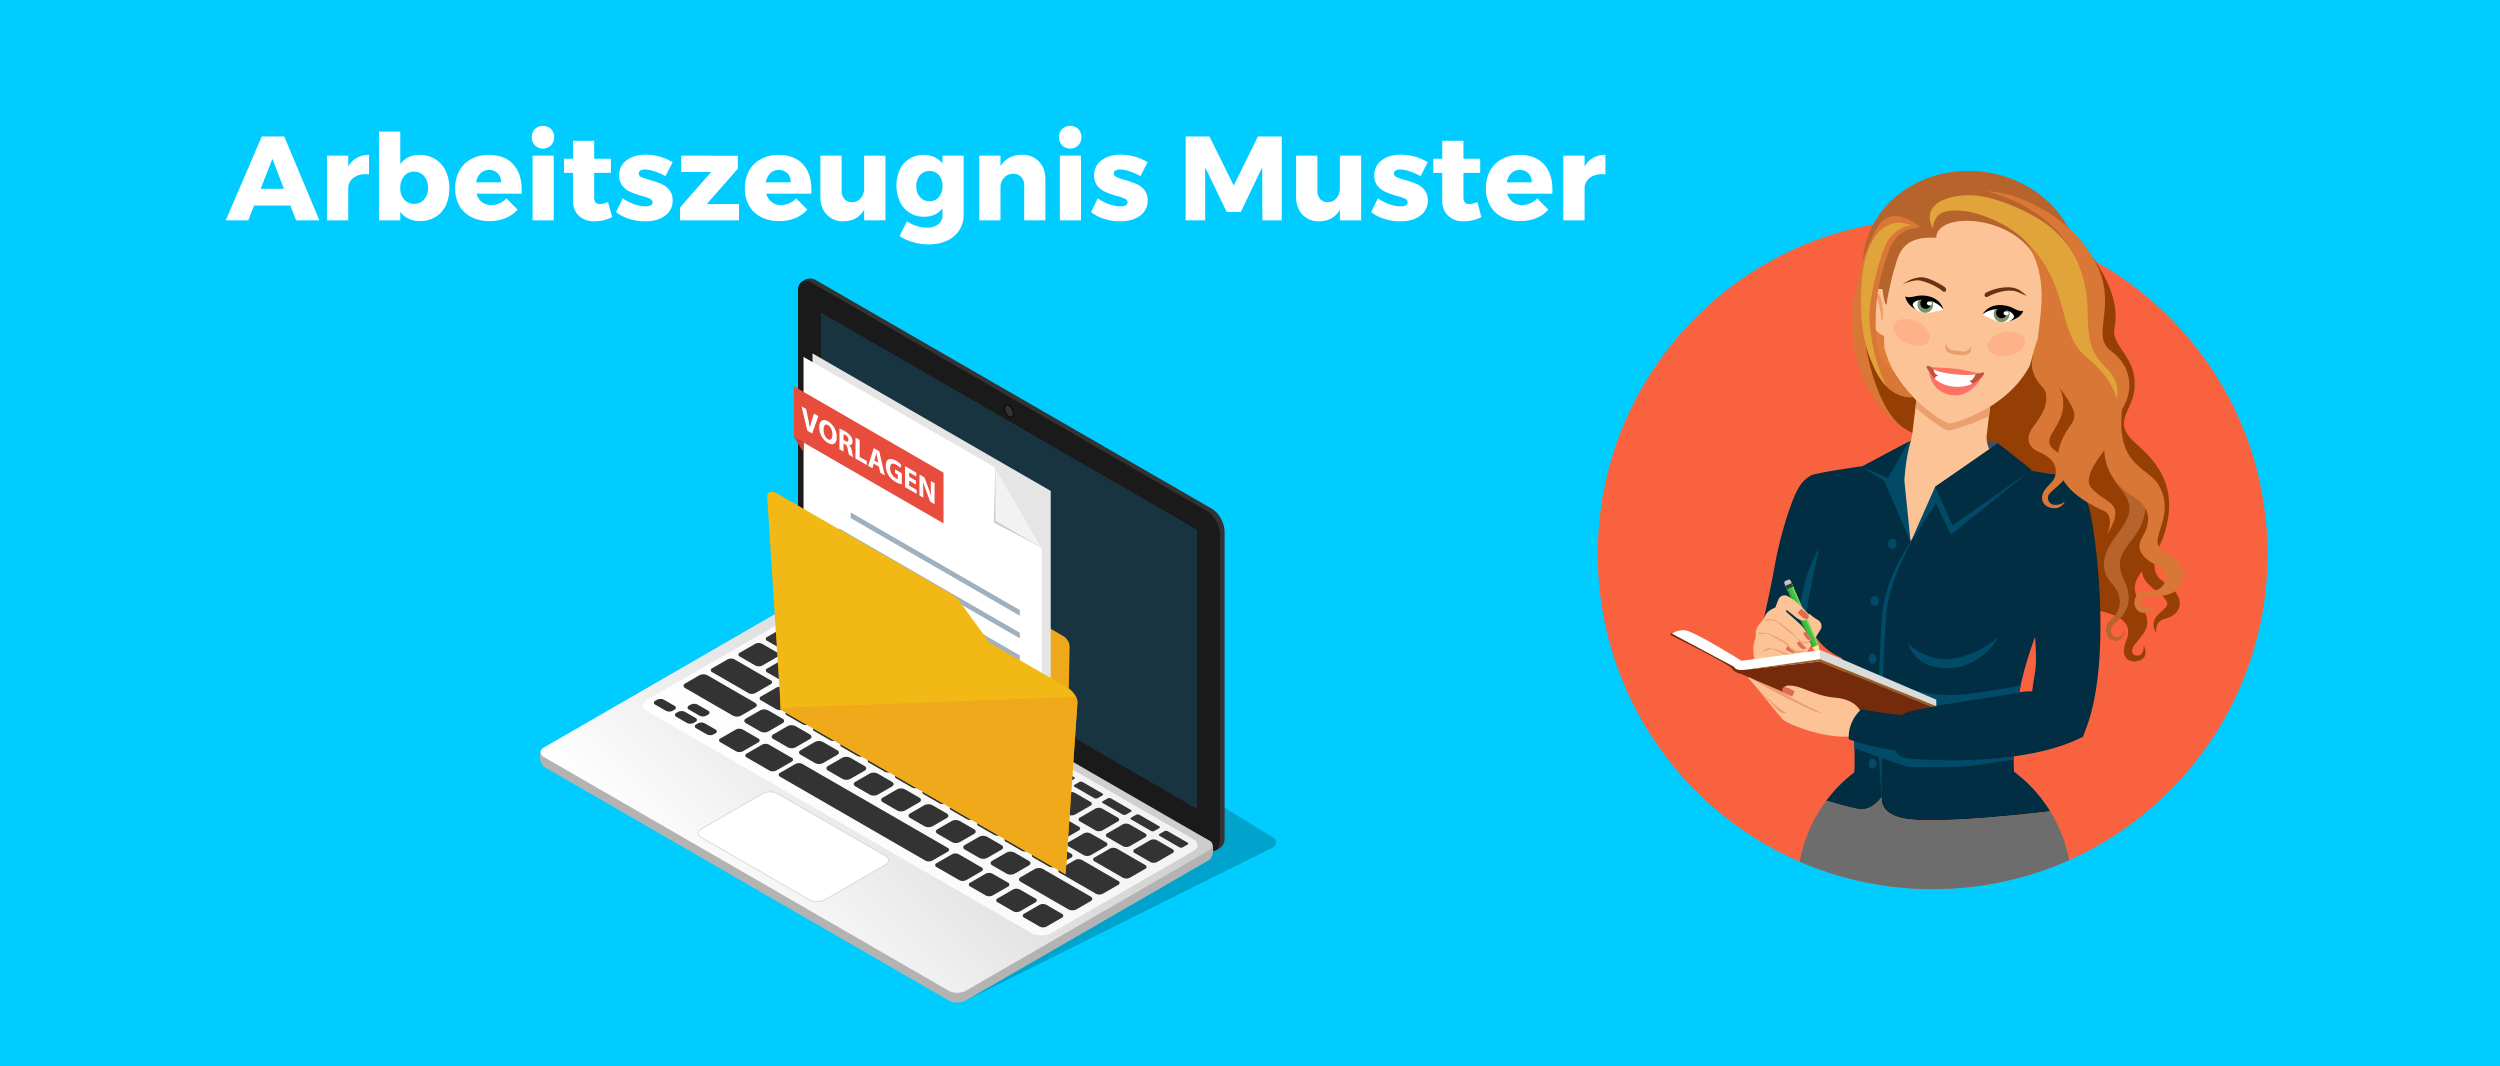 <svg xmlns="http://www.w3.org/2000/svg" xmlns:xlink="http://www.w3.org/1999/xlink" viewBox="0 0 1463 624"><defs><linearGradient id="a" x1="2080.722" y1="552.696" x2="1910.292" y2="382.266" gradientTransform="matrix(-1, 0, 0, 1, 2508.488, 0)" gradientUnits="userSpaceOnUse"><stop offset="0" stop-color="#fff"/><stop offset="1" stop-color="#ccc"/></linearGradient><linearGradient id="b" x1="2031.21" y1="515.062" x2="1908.55" y2="392.402" gradientTransform="matrix(-1, 0, 0, 1, 2508.488, 0)" gradientUnits="userSpaceOnUse"><stop offset="0" stop-color="#fff"/><stop offset="1" stop-color="#f2f2f2"/></linearGradient><clipPath id="c"><polygon points="469.038 250.287 469.074 237.617 546.935 282.57 546.899 295.24 469.038 250.287" style="fill:none"/></clipPath></defs><title>Arbeitszeugnis-Muster</title><rect x="-1" y="-3.66" width="1469" height="635.66" style="fill:#0cf"/><path d="M173.271,128.948l-3.36-8.68h-21.21l-3.43,8.68H132.11l21.07-49.07h13.159l20.58,49.07Zm-20.721-18.48h13.58l-6.72-17.5Z" style="fill:#fff"/><path d="M208.865,92.338a14.26,14.26,0,0,1,7.104-1.75v11.41a18.899,18.899,0,0,0-1.89-.07,11.527,11.527,0,0,0-7.14,2.065,7.919,7.919,0,0,0-3.15,5.635v19.32h-12.46V91.078h12.46v6.3A13.642,13.642,0,0,1,208.865,92.338Z" style="fill:#fff"/><path d="M254.609,93.073a16.237,16.237,0,0,1,6.194,6.86,24.907,24.907,0,0,1,.07,20.335,15.764,15.764,0,0,1-6.09,6.72,17.367,17.367,0,0,1-9.135,2.38,15.046,15.046,0,0,1-6.476-1.365,13.483,13.483,0,0,1-4.935-3.955v4.9h-12.46V77.008h12.46V95.978a13.357,13.357,0,0,1,11.13-5.32A17.494,17.494,0,0,1,254.609,93.073Zm-6.405,23.625a9.918,9.918,0,0,0,2.275-6.79,10.054,10.054,0,0,0-2.275-6.825,7.46,7.46,0,0,0-5.915-2.625,7.278,7.278,0,0,0-5.81,2.625,10.145,10.145,0,0,0-2.24,6.825,10.007,10.007,0,0,0,2.24,6.79,7.318,7.318,0,0,0,5.81,2.59A7.503,7.503,0,0,0,248.204,116.698Z" style="fill:#fff"/><path d="M300.318,96.118q4.97,5.46,4.971,14.98,0,1.47-.07,2.24H278.898a9.092,9.092,0,0,0,3.15,4.935,8.71,8.71,0,0,0,5.46,1.715,11.816,11.816,0,0,0,4.725-.98,13.32,13.32,0,0,0,4.165-2.87l6.511,6.51a19.199,19.199,0,0,1-7.105,5.005,24.522,24.522,0,0,1-9.415,1.715,22.637,22.637,0,0,1-10.64-2.38,16.533,16.533,0,0,1-6.965-6.72,20.382,20.382,0,0,1-2.415-10.08,20.897,20.897,0,0,1,2.449-10.255,16.921,16.921,0,0,1,6.931-6.86,21.492,21.492,0,0,1,10.359-2.415Q295.349,90.658,300.318,96.118ZM293.179,106.688a7.291,7.291,0,0,0-1.925-5.285,7.322,7.322,0,0,0-10.01-.035,9.748,9.748,0,0,0-2.625,5.32Z" style="fill:#fff"/><path d="M322.474,75.503a7.081,7.081,0,0,1,0,9.555,6.851,6.851,0,0,1-9.45,0,7.078,7.078,0,0,1,0-9.555,6.945,6.945,0,0,1,9.45,0ZM311.658,91.078h12.39v37.87H311.658Z" style="fill:#fff"/><path d="M358.207,126.988a18.706,18.706,0,0,1-4.83,1.855,23.306,23.306,0,0,1-5.529.665,12.783,12.783,0,0,1-9.065-3.22q-3.464-3.219-3.465-8.89V101.158h-5.25V92.898h5.25v-10.5H347.707v10.5h9.801v8.26H347.707V115.438q0,3.99,3.29,3.99a12.153,12.153,0,0,0,4.83-1.26Z" style="fill:#fff"/><path d="M377.388,99.198a4.957,4.957,0,0,0-2.591.595,1.953,1.953,0,0,0-.979,1.785,2.301,2.301,0,0,0,1.54,2.03,28.398,28.398,0,0,0,4.899,1.68,61.582,61.582,0,0,1,6.756,2.345,12.356,12.356,0,0,1,4.654,3.5,9.234,9.234,0,0,1,1.96,6.125,10.532,10.532,0,0,1-4.444,8.995q-4.447,3.255-11.585,3.255a31.062,31.062,0,0,1-9.24-1.365,24.431,24.431,0,0,1-7.84-4.025l3.92-8.05a27.565,27.565,0,0,0,6.755,3.465,20.429,20.429,0,0,0,6.685,1.225,6.05,6.05,0,0,0,2.905-.595,1.867,1.867,0,0,0,1.085-1.715,2.382,2.382,0,0,0-1.575-2.17,29.916,29.916,0,0,0-4.935-1.68,55.236,55.236,0,0,1-6.58-2.345,12.404,12.404,0,0,1-4.515-3.465,9.086,9.086,0,0,1-1.926-6.02,10.618,10.618,0,0,1,4.34-8.995q4.34-3.256,11.2-3.255a30.407,30.407,0,0,1,15.75,4.41l-4.2,8.12Q382.078,99.199,377.388,99.198Z" style="fill:#fff"/><path d="M398.597,91.078l33.181.07v7.56l-18.2,20.72h18.9v9.52H397.967V121.388L416.167,100.668H398.597Z" style="fill:#fff"/><path d="M469.857,96.118q4.969,5.46,4.97,14.98,0,1.47-.07,2.24H448.438a9.085,9.085,0,0,0,3.149,4.935,8.712,8.712,0,0,0,5.46,1.715,11.821,11.821,0,0,0,4.726-.98,13.331,13.331,0,0,0,4.165-2.87l6.51,6.51a19.196,19.196,0,0,1-7.104,5.005,24.522,24.522,0,0,1-9.415,1.715,22.641,22.641,0,0,1-10.641-2.38,16.539,16.539,0,0,1-6.965-6.72,20.382,20.382,0,0,1-2.415-10.08,20.898,20.898,0,0,1,2.45-10.255,16.913,16.913,0,0,1,6.93-6.86,21.499,21.499,0,0,1,10.36-2.415Q464.888,90.658,469.857,96.118ZM462.718,106.688a7.291,7.291,0,0,0-1.926-5.285,7.322,7.322,0,0,0-10.01-.035,9.748,9.748,0,0,0-2.625,5.32Z" style="fill:#fff"/><path d="M518.157,91.078v37.87h-12.46V122.788q-3.851,6.581-12.11,6.72a12.779,12.779,0,0,1-9.835-3.955q-3.674-3.954-3.675-10.535V91.078h12.46v20.37a7.238,7.238,0,0,0,1.646,5.04,5.688,5.688,0,0,0,4.444,1.82,6.479,6.479,0,0,0,5.181-2.415,9.46,9.46,0,0,0,1.89-6.125V91.078Z" style="fill:#fff"/><path d="M563.937,91.078v34.51a16.429,16.429,0,0,1-2.59,9.205,16.81,16.81,0,0,1-7.245,6.09,25.539,25.539,0,0,1-10.745,2.135,31.61,31.61,0,0,1-9.17-1.33,29.043,29.043,0,0,1-7.771-3.57l4.34-8.61a22.312,22.312,0,0,0,5.601,2.73,19.568,19.568,0,0,0,6.09.98,10.364,10.364,0,0,0,6.65-1.96,6.452,6.452,0,0,0,2.449-5.32v-4.06q-3.779,4.971-10.779,4.97a15.191,15.191,0,0,1-14.105-8.715,23.101,23.101,0,0,1-.07-18.935,14.945,14.945,0,0,1,5.636-6.3,15.438,15.438,0,0,1,8.26-2.24,15.081,15.081,0,0,1,6.335,1.295,12.381,12.381,0,0,1,4.725,3.745V91.078Zm-14.49,24.22a9.441,9.441,0,0,0,2.1-6.37,9.55,9.55,0,0,0-2.1-6.44,7.469,7.469,0,0,0-11.095.035,9.474,9.474,0,0,0-2.136,6.405,9.337,9.337,0,0,0,2.136,6.37,7.028,7.028,0,0,0,5.564,2.45A6.928,6.928,0,0,0,549.446,115.298Z" style="fill:#fff"/><path d="M608.001,94.508q3.743,3.921,3.745,10.57v23.87H599.355v-20.3a7.102,7.102,0,0,0-1.75-5.075,6.144,6.144,0,0,0-4.689-1.855,7.191,7.191,0,0,0-5.075,2.03,8.247,8.247,0,0,0-2.345,5.18v20.02H573.035V91.078h12.461v6.16a13.458,13.458,0,0,1,5.215-4.97,15.445,15.445,0,0,1,7.314-1.68A13.157,13.157,0,0,1,608.001,94.508Z" style="fill:#fff"/><path d="M631.03,75.503a7.078,7.078,0,0,1,0,9.555,6.851,6.851,0,0,1-9.45,0,7.081,7.081,0,0,1,0-9.555,6.945,6.945,0,0,1,9.45,0ZM620.215,91.078h12.391v37.87H620.215Z" style="fill:#fff"/><path d="M655.354,99.198a4.95,4.95,0,0,0-2.59.595,1.952,1.952,0,0,0-.98,1.785,2.302,2.302,0,0,0,1.54,2.03,28.415,28.415,0,0,0,4.9,1.68,61.485,61.485,0,0,1,6.755,2.345,12.367,12.367,0,0,1,4.655,3.5,9.239,9.239,0,0,1,1.96,6.125,10.533,10.533,0,0,1-4.445,8.995q-4.446,3.255-11.585,3.255a31.071,31.071,0,0,1-9.24-1.365,24.451,24.451,0,0,1-7.84-4.025l3.92-8.05a27.599,27.599,0,0,0,6.755,3.465,20.435,20.435,0,0,0,6.686,1.225,6.046,6.046,0,0,0,2.904-.595,1.867,1.867,0,0,0,1.086-1.715,2.382,2.382,0,0,0-1.575-2.17,29.934,29.934,0,0,0-4.936-1.68,55.299,55.299,0,0,1-6.58-2.345,12.421,12.421,0,0,1-4.515-3.465,9.085,9.085,0,0,1-1.925-6.02,10.615,10.615,0,0,1,4.34-8.995q4.339-3.256,11.2-3.255a30.414,30.414,0,0,1,15.75,4.41l-4.2,8.12Q660.044,99.199,655.354,99.198Z" style="fill:#fff"/><path d="M693.854,79.878h13.931l14.21,28.7,14.14-28.7h13.93v49.07H738.724l-.07-31.08L726.124,124.048h-8.261L705.264,97.868v31.08H693.854Z" style="fill:#fff"/><path d="M796.543,91.078v37.87h-12.46V122.788q-3.85,6.581-12.109,6.72a12.777,12.777,0,0,1-9.835-3.955q-3.675-3.954-3.676-10.535V91.078h12.46v20.37a7.243,7.243,0,0,0,1.646,5.04,5.69,5.69,0,0,0,4.445,1.82,6.478,6.478,0,0,0,5.18-2.415,9.46,9.46,0,0,0,1.89-6.125V91.078Z" style="fill:#fff"/><path d="M819.293,99.198a4.95,4.95,0,0,0-2.59.595,1.952,1.952,0,0,0-.98,1.785,2.301,2.301,0,0,0,1.54,2.03,28.415,28.415,0,0,0,4.9,1.68,61.485,61.485,0,0,1,6.755,2.345,12.356,12.356,0,0,1,4.654,3.5,9.234,9.234,0,0,1,1.961,6.125,10.533,10.533,0,0,1-4.445,8.995q-4.446,3.255-11.585,3.255a31.071,31.071,0,0,1-9.24-1.365,24.441,24.441,0,0,1-7.84-4.025l3.92-8.05a27.565,27.565,0,0,0,6.755,3.465,20.435,20.435,0,0,0,6.686,1.225,6.046,6.046,0,0,0,2.904-.595,1.866,1.866,0,0,0,1.085-1.715,2.38,2.38,0,0,0-1.575-2.17,29.916,29.916,0,0,0-4.935-1.68,55.236,55.236,0,0,1-6.58-2.345,12.421,12.421,0,0,1-4.515-3.465,9.085,9.085,0,0,1-1.925-6.02,10.615,10.615,0,0,1,4.34-8.995q4.339-3.256,11.2-3.255a30.414,30.414,0,0,1,15.75,4.41l-4.2,8.12Q823.982,99.199,819.293,99.198Z" style="fill:#fff"/><path d="M866.893,126.988a18.733,18.733,0,0,1-4.83,1.855,23.314,23.314,0,0,1-5.53.665,12.783,12.783,0,0,1-9.065-3.22q-3.464-3.219-3.465-8.89V101.158h-5.25V92.898h5.25v-10.5h12.391v10.5h9.8v8.26h-9.8V115.438q0,3.99,3.29,3.99a12.149,12.149,0,0,0,4.829-1.26Z" style="fill:#fff"/><path d="M903.503,96.118q4.97,5.46,4.97,14.98,0,1.47-.069,2.24H882.083a9.092,9.092,0,0,0,3.15,4.935,8.708,8.708,0,0,0,5.46,1.715,11.816,11.816,0,0,0,4.725-.98,13.331,13.331,0,0,0,4.165-2.87l6.51,6.51a19.196,19.196,0,0,1-7.104,5.005,24.522,24.522,0,0,1-9.415,1.715,22.641,22.641,0,0,1-10.641-2.38,16.544,16.544,0,0,1-6.965-6.72,20.393,20.393,0,0,1-2.415-10.08,20.898,20.898,0,0,1,2.45-10.255,16.919,16.919,0,0,1,6.93-6.86,21.499,21.499,0,0,1,10.36-2.415Q898.533,90.658,903.503,96.118ZM896.363,106.688a7.295,7.295,0,0,0-1.925-5.285,7.323,7.323,0,0,0-10.011-.035,9.748,9.748,0,0,0-2.625,5.32Z" style="fill:#fff"/><path d="M932.378,92.338a14.261,14.261,0,0,1,7.105-1.75v11.41q-.63-.069-1.891-.07a11.531,11.531,0,0,0-7.14,2.065,7.919,7.919,0,0,0-3.15,5.635v19.32h-12.46V91.078h12.46v6.3A13.649,13.649,0,0,1,932.378,92.338Z" style="fill:#fff"/><circle cx="1131" cy="324.312" r="195.999" style="fill:#f9623e"/><path d="M1267.017,341.081c-8.43-5.251-6.654-12.003-4.042-20.208a53.969,53.969,0,0,0,5.509-16.084c4.448-24.303-9.069-36.688-19.111-45.764-12.931-11.69-2.773-17.314-.658-28.958,3.733-20.548-13.747-26.974-11.333-38.313,4.393-20.628-12.961-45.057-34.281-65.886l-.003.008c-9.949-13.626-25.34-19.61-43.01-21.776-34.821-4.269-56.894,19.844-69.846,54.098-16.537,43.725,3.65,95.435,48.077,101.125,7.241.929,59.325,74.342,62.367,87.366,3.05,13.026,52.714,5.336,43.621,28.188-4.103,10.305,1.88,12.667,5.586,12.149,8.992-1.261,4.607-9.357,4.607-9.357s.348,6.783-4.36,5.953c-2.089-.367-4.127-2.478-.282-7.208,6.534-8.047,10.045-11.179,2.283-23.954-4.933-8.121-2.851-12.563,1.321-18.056a19.041,19.041,0,0,0,.647,2.598c2.253,6.89,12.574,10.656,14.087,15.531,1.513,4.87-12.514,7.208-6.391,17.987-.406-8.924,4.67-7.427,9.107-10.001C1278.671,356.015,1276.429,346.941,1267.017,341.081Z" style="fill:#963f04"/><polygon points="1095.675 189.686 1104.111 195.143 1112.163 220.25 1104.111 219.458 1098.065 207.88 1095.675 189.686" style="fill:#e27d39"/><path d="M1169.131,259.323s-4.878-1.236-7.03-.872c-2.157.365,1.789,5.315,1.789,5.315S1168.747,261.062,1169.131,259.323Z" style="fill:#3e5068"/><path d="M1176.397,274.428c-9.743-3.356-14.446-13.312-13.794-19.53.249-2.42,2.305-19.318,2.305-19.318-12.325,5.969-22.454,10.445-22.454,10.445s-9.603-5.64-21.005-11.74c0,0-2.088,17.353-2.286,18.85-2.406,18.255-13.24,18.832-25.984,21.316l14.942,64.66Z" style="fill:#fcc397"/><path d="M1122.287,227.469l-1.357,11.016a120.108,120.108,0,0,0,16.551,12.417,5.926,5.926,0,0,0,4.656.745,141.362,141.362,0,0,0,21.797-8.066l1.326-10.844Z" style="fill:#ea9f6c"/><path d="M1200.698,181.59a5.922,5.922,0,0,0-4.424-.163c3.349-14.539,6.035-29.277,4.226-33.064a59.417,59.417,0,0,0-43.747-32.946l-.006-.003h-.005a59.4,59.4,0,0,0-50.407,21.405c-2.647,3.204-3.607,17.892-3.881,32.658a5.443,5.443,0,0,0-3.135-.33c-4.514.926-6.906,7.838-5.344,15.43,1.291,6.242,4.846,10.997,8.579,11.979.09,4.204.181,6.842.181,6.842,6.021,24.75,28.144,39.272,35.412,43.438a6.205,6.205,0,0,0,4.667.667c7.797-2.179,33.157-10.875,45.093-33.665,0,0,.724-2.53,1.825-6.574,4.048.787,9.321-3.1,12.369-9.406C1205.475,190.878,1204.848,183.595,1200.698,181.59Z" style="fill:#fcc397"/><path d="M1162.389,171.126c.965-.511,8.474-3.966,15.463-2.782,2.954.5,5.193,2.024,8.26,4.802-2.085-.55-5.21-2.68-7.986-2.986-6.416-.706-12.755,2.33-14.855,3.451C1161.408,174.6,1160.525,172.115,1162.389,171.126Z" style="fill:#663412"/><path d="M1138.244,168.176c-.844-.776-9.168-5.98-14.109-5.928a18.016,18.016,0,0,0-7.978,2.419c-7.282,4.082,2.719-1.616,7.619-.466,6.082,1.431,11.325,4.624,13.026,6.186C1138.304,171.771,1139.751,169.561,1138.244,168.176Z" style="fill:#663412"/><path d="M1137.361,181.326c-5.692,1.148-7.937,2.027-10.913,1.785-4.341-.354-7.575-3.237-7.247-5.938.332-2.7,4.106-4.463,8.43-3.932C1131.951,173.771,1136.999,179.221,1137.361,181.326Z" style="fill:#fff"/><ellipse cx="1126.685" cy="178.224" rx="4.846" ry="4.593" transform="translate(812.49 1274.794) rotate(-83)" style="fill:#7b9368"/><path d="M1129.983,178.142a3.117,3.117,0,1,1-2.689-3.641A3.2,3.2,0,0,1,1129.983,178.142Z"/><ellipse cx="1129.076" cy="177.596" rx="1.147" ry="1.477" transform="translate(815.616 1276.73) rotate(-83.021)" style="fill:#fff"/><path d="M1136.923,180.083c-2.774-6.767-10.711-7.992-16.137-6.697-4.769,1.135-5.542.131-5.704-.115-.145,1.775,1.741,5.657,6.427,8.059a5.441,5.441,0,0,1-2.25-3.106c.833-2.812,7.172-3.786,11.157-2.032,5.734,2.532,6.948,5.165,6.948,5.165A4.941,4.941,0,0,0,1136.923,180.083Z"/><path d="M1160.09,184.113c5.325,2.499,7.323,3.896,10.313,4.385,4.355.714,8.238-1.296,8.573-3.997.332-2.7-2.954-5.329-7.339-5.865C1167.251,178.097,1160.953,182.156,1160.09,184.113Z" style="fill:#fff"/><ellipse cx="1171.355" cy="183.701" rx="4.847" ry="4.661" transform="translate(846.441 1323.985) rotate(-83.008)" style="fill:#7b9368"/><path d="M1168.123,182.818a3.161,3.161,0,1,0,3.535-2.879A3.228,3.228,0,0,0,1168.123,182.818Z"/><path d="M1172.464,183.17c-.077.626.526,1.221,1.354,1.321a1.368,1.368,0,0,0,1.631-.956c.077-.629-.529-1.222-1.357-1.324A1.361,1.361,0,0,0,1172.464,183.17Z" style="fill:#fff"/><path d="M1183.983,181.716c-.216.202-1.225.987-5.64-1.276-5.027-2.575-13.142-3.316-17.521,2.572a5.042,5.042,0,0,0-.743,1.127s1.836-2.258,8.093-3.319c4.347-.733,10.354,1.751,10.491,4.678a5.413,5.413,0,0,1-2.965,2.472C1178.828,187.252,1183.47,184.855,1183.983,181.716Z"/><path d="M1216.55,164.959c3.837-31.311-21.279-60.161-56.102-64.428-34.823-4.27-66.16,17.658-70.003,48.969-1.291,10.535-.378,20.628,3.07,29.608.225-5.198,2.414-9.264,5.805-9.961a5.218,5.218,0,0,1,2.308.066c.877,6.786,2.099,11.552,2.549,7.878.534-4.336,2.384-12.196,3.826-17.973,2.839-7.741,3.026-21.403,25.137-19.946-.296-18.465,65.407-13.122,62.329,32.384-.052,5.664-.225,12.528-.696,16.403-.447,3.633,1.743-.571,4.117-6.837a5.101,5.101,0,0,1,1.809.467c3.261,1.574,4.336,6.414,3.015,11.804A52.842,52.842,0,0,0,1216.55,164.959Z" style="fill:#b7642c"/><path d="M1148.68,205.67l-5.903-.724a4.678,4.678,0,0,1-3.886-3.808,5.601,5.601,0,0,0-.545,1.802c-.348,2.831,2.99,4.162,5.539,4.474l3.13.384c2.543.312,6.101-.174,6.449-3.002a5.719,5.719,0,0,0-.09-1.88A4.686,4.686,0,0,1,1148.68,205.67Z" style="fill:#ea9f6c"/><path d="M1095.692,174.119c.033-.593,1.502-3.09,2.883-2.463,2.11.962,2.971,5.403,3.371,9.788.403,4.388-.411,7.448-.768,6.238-.491-1.702-.482-6.957-2.491-12.145C1097.353,172.091,1095.472,178.779,1095.692,174.119Z" style="fill:#ea9f6c"/><path d="M1203.055,187.279c.115-.581-.713-3.361-2.203-3.086-2.28.425-4.188,4.526-5.64,8.685-1.444,4.16-1.392,7.324-.762,6.238.894-1.532,2.151-6.634,5.355-11.183C1201.934,184.913,1202.14,191.855,1203.055,187.279Z" style="fill:#ea9f6c"/><ellipse cx="1118.728" cy="194.477" rx="6.979" ry="11.211" transform="translate(477.978 1131.927) rotate(-65.509)" style="fill:#ffb18a"/><ellipse cx="1174.158" cy="201.272" rx="11.21" ry="6.979" transform="translate(-17.014 217.601) rotate(-10.512)" style="fill:#ffb18a"/><path d="M1129.862,214.732c-1.666-.953-1.984-.666-2.236-.443-.329.315-.43.275.521,1.943.461.803,2.045,3.541,2.045,3.541s3.782,9.871,13.084,10.597c9.302.718,14.035-6.303,14.931-7.746.515-.824,1.683-2.065,2.014-2.519,1.099-1.503.957-1.563.759-1.828-.542-.75-.658-.395-1.877.045a66.532,66.532,0,0,1-15.219-.529C1136.487,216.691,1131.175,215.474,1129.862,214.732Z" style="fill:#c6523c"/><path d="M1152.207,223.043c2.286-.416,3.204-2.276,4.064-4.655a73.615,73.615,0,0,1-13.374-.876,109.94,109.94,0,0,1-11.404-2.204c.249,2.848.693,3.219,2.864,4.672-1.839-.125-2.395,1.566-2.401,3.623,2.475,2.802,7.082,5.672,10.982,6.028,5.819.525,9.587-.731,11.854-3.219C1154.468,225.076,1153.767,223.294,1152.207,223.043Z" style="fill:#fff"/><path d="M1130.279,214.947s.282,2.572,12.637,3.991c12.251,1.41,15.063-.485,15.063-.485s-9.104-2.215-14.139-2.742C1139.197,215.221,1130.279,214.947,1130.279,214.947Z" style="fill:#fc7365"/><path d="M1181.267,407.672c.12-.8.274-1.628.422-2.45.239-1.351.504-2.727.806-4.136,3.829-18.042,12.311-40.759,21.703-57.719.63-.984,7.89-65.106.43-65.106l-22.493-4.008c-.151.099-.288.197-.436.296l-10.853-2.39c-14.682,3.718-28.514,4.063-35.278,15.845-2.417,4.214-17.469,29.079-17.469,29.079s-9.324-44.699-14.728-46.208c0,0-40.354,5.455-43.626,7.393-3.278,1.939-6.063,4.37-9.036,10.739-2.973,6.371-8.819,23.567-11.979,41.33-3.16,17.761-9.477,44.696-9.477,44.696l27.243,6.167,2.987-14.323a33.513,33.513,0,0,0,18.283,18.138,180.184,180.184,0,0,1,4.711,22.657q.559,3.967,1.017,7.888c.249,2.077.469,4.147.671,6.202.389,4.04.693,8.025.888,11.955q.107,2.072.17,4.13c.148,4.813.143,9.529-.071,14.123a82.65,82.65,0,0,0-16.428,16.617c6.854,2.017,16.334,4.673,19.61,4.988,7.772.751,12.873-7.268,12.873-7.268s-2.913,11.664,17.987,13.366c20.999,1.707,63.258-2.845,80.554-4.892a83.182,83.182,0,0,0-21.177-23.219c-.077-1.65-.126-5.265-.151-6.945-.025-1.296-.022-.663-.019-1.979A232.985,232.985,0,0,1,1181.267,407.672Z" style="fill:#012e43"/><path d="M1128.857,217.369s.625,11.911,12.994,13.832c11.533,1.79,17.48-10.146,17.48-10.146s-5.267,6.179-16.027,5.211C1132.54,225.297,1128.857,217.369,1128.857,217.369Z" style="fill:#fc7365"/><path d="M1064.538,321.118s-6.734,29.824-7.742,39.502c-.28,2.664-3.579-2.987-3.579-2.987S1055.028,335.74,1064.538,321.118Z" style="fill:#024b68"/><path d="M1134.045,385.371c-5.199-.806-14.526-4.73-17.584-9.346a19.962,19.962,0,0,0,12.289,13.191c26.952,8.685,40.992-16.381,40.992-16.381C1161.687,379.034,1147.713,387.489,1134.045,385.371Z" style="fill:#024b68"/><path d="M1122.161,310.942s-16.943,26.59-18.327,49.587c-3.256,36.599-2.628,105.777-2.628,105.777s-1.973-22.295-2.157-39.104c-.145-13.361.729-36.317,1.869-61.731.828-18.491,7.674-34.119,17.181-48.388A52.338,52.338,0,0,1,1122.161,310.942Z" style="fill:#024b68"/><path d="M1113.125,418.374c2.31-3.73,55.408-10.184,68.564-13.152.239-1.351.504-2.727.806-4.136-.414.069-.817.145-1.206.236-4.172.998-13.95,2.508-24.305,4.114-30.794,4.769-43.133-5.454-47.085-3.283C1100.641,401.464,1103.399,417.834,1113.125,418.374Z" style="fill:#024b68"/><polygon points="1118.099 317.258 1132.442 284.864 1168.857 260.061 1187.017 276.283 1141.642 312.993 1132.839 294.34 1118.099 317.258" style="fill:#024b68"/><polygon points="1169.131 259.323 1188.913 274.95 1142.653 307.531 1132.442 284.864 1169.131 259.323" style="fill:#012e43"/><path d="M1118.289,257.766s-2.93,8.614-3.862,23.375l3.673,36.117-15.413-35.854-13.301-8.206Z" style="fill:#024b68"/><path d="M1210.951,503.371a196.973,196.973,0,0,1-157.795.891,85.395,85.395,0,0,1,15.567-35.675c6.854,2.017,16.334,4.673,19.61,4.988,7.772.751,12.873-7.268,12.873-7.268s-2.913,11.664,17.987,13.366c20.999,1.707,63.258-2.845,80.554-4.892.581.94,1.159,1.883,1.705,2.851A86.436,86.436,0,0,1,1210.951,503.371Z" style="fill:#6d6d6d"/><polygon points="1116.817 258.572 1089.309 273.167 1104.873 279.785 1116.817 258.572" style="fill:#012e43"/><polygon points="1023.935 396.605 1024.374 395.711 1073.657 417.023 1064.952 420.024 1033.317 404.575 1023.935 396.605" style="fill:#ea9f6c"/><path d="M1063.719,362.774a30.27,30.27,0,0,1-4.876-3.626s-3.664,2.779-.978,7.342c-.614.825-1.562,2.168-2.79,4.133-2.209,3.533-12.152-14.92-12.152-14.92l-3.305-.502c-1.096.688-5.284,1.568-6.983,5.827a10.658,10.658,0,0,1-1.343,2.22c-.499.748-3.261,3.229-3.67,5.868-.417,2.637.09,3.588-.343,4.363a19.749,19.749,0,0,0-.57,12.089c.726,4.616,11.418,11.245,20.221,4.52,2.173-.173,5.196-.071,8.666-5.503,0-.006,10.036-16.625,10.036-16.625A4.062,4.062,0,0,0,1063.719,362.774Z" style="fill:#fcc397"/><path d="M1050.698,380.791s-5.914-4.385-7.389-5.229-6.153-3.311-9.148-3.777c-3.001-.466-3.346,5.591-1.477,7.049.987.762,1.003.4,2.045.477-2.16,1.198-4.39,2.382-2.943,2.11,1.776-.34,1.968-1.116,5.196-1.584a43.022,43.022,0,0,1,4.558,1.894C1050.202,385.793,1050.761,381.893,1050.698,380.791Z" style="fill:#ea9f6c"/><path d="M1050.043,379.878c.066,1.105.513,4.969-8.208,1.033-6.027-2.733-9.409-.636-11.283-2.089-1.869-1.453.905-8.332,3.903-7.866,3.004.471,7.679,2.943,9.151,3.782C1045.08,375.584,1050.043,379.878,1050.043,379.878Z" style="fill:#fcc397"/><path d="M1045.016,380.158a8.167,8.167,0,0,1,1.184-2.135,13.056,13.056,0,0,1,3.683,1.784c.713.565.924,2.132-.702,2.149C1047.911,381.961,1045.016,380.158,1045.016,380.158Z" style="fill:#e26954"/><path d="M1050.095,371.886s-11.749-1.59-15.597-1.428a18.877,18.877,0,0,0-4.007-.077c-.707-.408-1.315-.008-1.233.408.082.417-.055.365,1.535.249a10.261,10.261,0,0,1,3.662-.082,9.388,9.388,0,0,1,1.093.337c2.952,1.968,8.713,4.928,9.433,5.413.748.502,5.597,9.532,12.418,2.779Z" style="fill:#ea9f6c"/><path d="M1053.787,365.643c-1.417-1.436-13.117-3.577-16.28-3.278a7.192,7.192,0,0,0-2.834.101c-.721.145-1.579-.343-1.784.436-.205.77,1.718.156,2.132.077a6.388,6.388,0,0,1,2.338.06c1.206.321,7.929,5.35,10.826,8.022,1.392,1.285,6.649,9.36,12.582,3.072C1060.767,374.134,1055.204,367.088,1053.787,365.643Z" style="fill:#ea9f6c"/><path d="M1044.342,341.775c-.323-.745-.214-1.513.255-1.716l2.075-.899c.466-.203,1.107.238,1.425.987l1.346,3.089c.321.745.205,1.51-.255,1.716l-2.078.899c-.466.203-1.107-.238-1.428-.984Z" style="fill:#c2c4c2"/><polygon points="1046.727 342.112 1062.362 378.135 1060.474 378.949 1044.841 342.92 1046.727 342.112" style="fill:#369e3b"/><rect x="1054.46" y="340.066" width="2.034" height="39.274" transform="translate(-55.946 450.015) rotate(-23.464)" style="fill:#72dd5b"/><polygon points="1047.697 341.629 1063.335 377.65 1061.444 378.467 1045.811 342.443 1047.697 341.629" style="fill:#40c140"/><polygon points="1064.229 377.288 1060.458 378.925 1065.52 385.431 1064.229 377.288" style="fill:#fcea9d"/><polygon points="1063.815 383.241 1065.52 385.431 1065.089 382.693 1063.815 383.241" style="fill:#515151"/><rect x="1045.073" y="341.938" width="4.094" height="2.194" transform="translate(-50.041 444.871) rotate(-23.442)" style="fill:#3a3a3a"/><path d="M1053.441,365.312c-1.266-1.288-6.756-6.082-8.219-7.419.096-.34-.11-1.113.493-.718,1.595,1.044,4.322,3.379,5.122,4.015,4.007,3.234,6.386,2.012,8.573-.606-8.206-9.39-11.957-10.985-13.572-11.873a3.847,3.847,0,0,0-5.141,2.234c-1.003,2.349-1.776,4.695-1.872,4.969-.068.195,1.121.107,2.647.26a2.939,2.939,0,0,0-1.507.85c-1.554,1.54-3.231,3.763-2.976,5.07.101.526,1.247.274,1.836.693,1.913,1.365,6.855,4.514,9.754,7.189,1.387,1.283,6.199,9.159,11.478,4.188C1060.057,374.164,1054.856,366.745,1053.441,365.312Z" style="fill:#fcc397"/><path d="M1056.966,379.5l-7.307-7.591s-9.576-7.726-10.327-8.231c-.745-.502-1.458-1.299-3.184.702-1.403,1.623-3.974,3.892-2.955,5.471.244.37,1.25.608,2.094.948a103.666,103.666,0,0,1,9.993,5.09C1046.031,376.392,1050.903,384.502,1056.966,379.5Z" style="fill:#fcc397"/><path d="M1052.008,358.619a10.486,10.486,0,0,1,2.168-2.212,16.549,16.549,0,0,1,3.908,3.431c.68.926.408,2.922-1.584,2.387C1054.943,361.809,1052.008,358.619,1052.008,358.619Z" style="fill:#e26954"/><path d="M1060.249,374.309l-3.278-4.481a3.274,3.274,0,0,0-1.496.466c-.666.438,1.825,3.9,2.579,4.133A5.635,5.635,0,0,0,1060.249,374.309Z" style="fill:#e26954"/><path d="M1057.043,379.371l-3.941-3.908a3.213,3.213,0,0,0-1.398.693c-.589.54,2.415,3.563,3.196,3.673A5.481,5.481,0,0,0,1057.043,379.371Z" style="fill:#e26954"/><path d="M978.599,370.911s1.891-2.179,6.937-2.165c5.04.017,33.582,17.932,33.582,17.932l46.372-6.213-.896,11.346-43.898,1.803-4.278-.811-2.19-.962-.359-1.469-35.27-19.092Z" style="fill:#fff"/><polygon points="1065.489 380.465 1133.118 409.459 1133.118 413.723 1064.952 386.678 1065.489 380.465" style="fill:#dbdbdb"/><path d="M977.609,370.382,1014.71,390.192s.718,2.519,6.298,1.803c5.588-.724,43.585-4.865,43.585-4.865l68.975,27.914-45.561,8.822L1018.67,394.33s-4.1-.896-5.04-3.058c-.943-2.162-36.021-19.629-36.021-19.629Z" style="fill:#752b0b"/><polygon points="1133.568 413.424 1133.568 415.044 1064.593 387.13 1020.696 392.031 1065.078 385.766 1133.568 413.424" style="fill:#9b5e26"/><path d="M1023.935,396.605s19.81,11.209,22.227,12.256c6.161,2.664,15.326,7.986,19.569,8.496,1.833.219-18.922-8.847-21.372-11.738-1.316-1.562-1.094-4.418,2.283-4.44,8.167-.066,14.528,6.002,27.421,7.115,14.685,1.272,15.814,11.015,15.814,11.015s7.181,9.51-4.473,11.377c-14.312,2.286-35.295-5.07-41.763-9.337-1.414-.935-17.075-21.103-20.848-25.009C1023.129,396.413,1023.521,396.506,1023.935,396.605Z" style="fill:#fcc397"/><path d="M1050.262,404.61a11.098,11.098,0,0,1-1.617,2.878,17.469,17.469,0,0,1-4.963-2.445c-.956-.767-1.23-2.892.962-2.892C1046.359,402.152,1050.262,404.61,1050.262,404.61Z" style="fill:#e26954"/><path d="M1222.761,298.146c-4.232-15.926-13.24-21.843-26.004-20.581-24.107,2.307-19.856,38.427-18.713,43.573,2.146,9.677,4.728,19.19,9.883,24.828,2.946,20.328,4.234,38.904,3.135,46.304-.663,4.478-1.461,8.795-1.809,12.35a26.066,26.066,0,0,0-7.063.485c-12.248,2.919-66.725,9.488-69.065,13.27-9.727-.54-23.77-3.33-23.77-3.33a21.751,21.751,0,0,0-7.479,17.518c10.445,4.138,27.92,6.794,27.92,6.794s-.362,3.96,8.644,4.684c9.006.715,66.27,4.684,100.49-12.881a17.78,17.78,0,0,0,1.036-2.851C1236.398,388.994,1226.62,312.649,1222.761,298.146Z" style="fill:#012e43"/><path d="M1142.168,444.923c-11.716,0-20.615-.636-23.729-.883-9.006-.724-8.644-4.684-8.644-4.684s-14.279-2.171-24.743-5.64q.107,2.072.17,4.13c7.986,2.502,27.615,10.565,32.606,10.968,4.199.334,13.204,0,24.34,0,10.727,0,23.43-2.475,36.251-4.199-.025-1.296-.022-.663-.019-1.979A271.56,271.56,0,0,1,1142.168,444.923Z" style="fill:#024b68"/><path d="M1044.772,416.798c1.395.496-1.592,1.658-4.563-1.442-2.96-3.105-12.333-13.051-12.333-13.051S1041.306,415.579,1044.772,416.798Z" style="fill:#ea9f6c"/><ellipse cx="1107.426" cy="318.237" rx="2.475" ry="2.894" style="fill:#024b68"/><ellipse cx="1097.155" cy="351.687" rx="2.391" ry="2.896" style="fill:#024b68"/><ellipse cx="1095.813" cy="385.43" rx="2.314" ry="2.896" style="fill:#024b68"/><ellipse cx="1095.813" cy="446.802" rx="2.314" ry="2.894" style="fill:#024b68"/><path d="M1123.852,132.951c-6.63-2.04-17.987-4.349-23.581,9.26-5.564,13.54-10.472,26.716-9.414,49.543.905,19.486,9.368,48.336,22.117,58.056-6.002-2.788-24.061-20.06-28.251-47.463-4.27-27.915,8.069-61.586,15.244-71.191C1108.683,119.491,1123.852,132.951,1123.852,132.951Z" style="fill:#d87736"/><path d="M1108.461,217.781a24.147,24.147,0,0,1-10.395-18.447c-1.672-24.199,2.094-37.776,6.906-51.317,4.84-13.609,12.495-14.094,18.88-15.066,0,0-11.511-6.482-19.053,5.181-6.213,9.605-15.699,41.179-11.267,65.582,4.429,24.398,18.522,29.573,26.075,28.743A70.36,70.36,0,0,1,1108.461,217.781Z" style="fill:#d87736"/><path d="M1236.897,279.785c.806,4.016,9.159,9.488,9.198,17.665.036,8.174-7.504,14.375-12.114,22.875-4.38,8.075-3.404,15.511,1.94,21.305,5.35,5.788,7.178,14.175-.97,21.462-5.777,5.166-.466,14.227,5.18,11.415a6.061,6.061,0,0,0,3.08-6.517c-.269,3.297-2.787,5.687-4.919,5.002-3.859-1.239-3.176-5.487-2.045-6.945,1.135-1.458,4.221-3.448,6.482-6.682,3.886-5.569,3.76-12.237.68-18.993-3.075-6.756-4.889-12.233,1.102-20.332s10.009-12.519,11.018-22.59c.565-5.677-2.96-8.789-11.018-14.023-6.172-4.005-6.802-9.232-5.832-11.175A9.373,9.373,0,0,0,1236.897,279.785Z" style="fill:#b7642c"/><path d="M1119.179,131.788c-4.023.216-9.488,2.276-13.868,8.236-4.371,5.96-11.251,32.247-11.336,44.554-.082,12.305,4.777,33.446,10.486,41.829-5.597-5.711-13.972-19.44-15.153-41.431-2.924-54.391,19.286-54.43,21.109-54.672C1112.24,130.06,1119.179,131.788,1119.179,131.788Z" style="fill:#e0a43b"/><path d="M1232.279,253.216c-.732,4.778-5.103,24.185,15.471,36.854,13.528,8.332,9.529,18.163,5.427,25.273-4.106,7.108,3.124,12.91,9.151,15.551,7.03,3.078,7.03,15.309-4.859,15.005-15.101-.386-7.575,21.972,4.215,8.296-2.472,1.365-5.58,2.754-7.88.633-2.299-2.124-1.554-6.512,5.287-6.038,6.835.474,16.197-.65,18.138-9.68,2.434-11.294-7.465-12.202-12.955-17.993-6.482-6.833,8.828-19.141-.649-36.636-6.348-11.722-25.269-10.734-21.849-44.828C1245.191,205.561,1232.279,253.216,1232.279,253.216Z" style="fill:#d87736"/><path d="M1131,133.583c1.409-9.557,7.148-11.109,17.883-10.171,10.743.939,38.37,11.423,43.695,29.412,5.32,17.991,15.436,38.586,21.857,49.523,6.424,10.938,15.976,17.551,18.834,29.039,2.858,11.486-1.255,18.768-.99,21.831.266,3.066,9.962-14.423,9.477-21.831-.485-7.41-5.758-12.103-12.029-23.506-6.27-11.401-3.746-6.815-7.411-32.664-3.662-25.849-16.088-36.884-22.194-42.119-6.106-5.237-22.139-14.331-38.668-17.882C1145.912,111.875,1122.789,117.059,1131,133.583Z" style="fill:#e0a43b"/><path d="M1185.252,141.018c27.44,26.584,17.568,53.682,36.424,68.571,17,13.415,25.105,34.475,11.859,51.24-5.999,7.592-14.58,18.997-9.814,24.574,8.855,10.354,21.723,7.233,8.589,28.883.888-1.046,5.267-11.344-.411-14.972-17.842-7.904-32.296-19.344-26.577-38.156,5.725-18.811,17.993-11.356-4.089-39.485-13.832-17.627-7.896-18.234-6.542-45.192C1195.834,153.777,1185.252,141.018,1185.252,141.018Z" style="fill:#d87736"/><path d="M1195.069,194.648c1.085-4.935-8.318,13.59-5.468,22.543,2.853,8.953,7.605,8.848,7.841,14.365.239,5.518-1.184,9.555-7.367,17.872-6.177,8.316-1.184,12.477.954,13.961,2.138,1.485,6.89,2.553,9.976,6.534a9.504,9.504,0,0,1,0,11.822c-2.373,2.852-6.624,5.883-5.926,10.545.699,4.661,6.254,5.359,7.986,5.117a6.735,6.735,0,0,0,5.306-3.91,8.649,8.649,0,0,1-5.969,1.924,3.974,3.974,0,0,1-3.3-6.155c1.431-2.057,8.132-6.779,9.269-9.66a12.793,12.793,0,0,0-4.462-14.971c-3.853-2.849-6.468-5.091-3.141-10.86,3.33-5.771,6.419-9.895,6.654-17.22.238-7.323-3.563-12.788-7.841-17.777C1195.305,213.789,1191.742,209.723,1195.069,194.648Z" style="fill:#d87736"/><path d="M1162.784,111.956c25.702,6.834,46.488,23.246,53.717,42.915,6.202,16.881,4.692,24.654,5.544,37.073.855,12.422,4.988,17.894,10.966,23.892,5.969,5.998,8.66,13.06,3.116,27.035-5.55,13.978,5.046-.666,8.11-8.023,2.984-7.179,3.84-20.118-8.962-29.502-8.359-6.127-3.415-16.767-3.415-28.715,0-11.947-2.587-19.471-10.239-30.723C1209.271,127.75,1182.837,112.34,1162.784,111.956Z" style="fill:#d87736"/><path d="M561.227,376.284,745.299,490.401a3.105,3.105,0,0,1-.251,5.418L565.205,585.49Z" style="opacity:0.2"/><path d="M467.103,169.671l2.784,178.111c0,5.469,3.511,11.943,7.832,14.438L706.602,497.401c3.133,1.809,8.037-.726,9.29-3.365a8.847,8.847,0,0,0,.746-3.793V311.343c0-5.15-3.289-11.219-7.353-13.565L477.249,163.811C473.186,161.465,467.103,164.521,467.103,169.671Z" style="fill:#333"/><path d="M467.082,170.327V349.228c0,5.469,3.511,11.943,7.832,14.438L706.002,497.084c3.133,1.809,5.832,1.037,7.086-1.601a8.846,8.846,0,0,0,.746-3.793V312.789c0-5.149-3.289-11.219-7.353-13.565L474.444,165.257C470.381,162.911,467.082,165.177,467.082,170.327Z" style="fill:#1a1a1a"/><path d="M467.082,170.327V349.228c0,5.469,3.511,11.943,7.832,14.438L706.002,497.084c3.133,1.809,5.832,1.037,7.086-1.601a8.846,8.846,0,0,0,.746-3.793V312.789c0-5.149-3.289-11.219-7.353-13.565L474.444,165.257C470.381,162.911,467.082,165.177,467.082,170.327Z" style="fill:#1a1a1a"/><polygon points="480.41 182.937 480.41 346.241 700.511 473.316 700.511 310.012 480.41 182.937" style="fill:#193441"/><path d="M587.88,239.11c0-1.804,1.155-2.599,2.579-1.777a5.99,5.99,0,0,1,2.579,4.755c0,1.803-1.155,2.599-2.579,1.776A5.99,5.99,0,0,1,587.88,239.11Z" style="fill:#333;stroke:#000;stroke-miterlimit:10;stroke-width:0.5px"/><path d="M470.806,360.888l237.298,131.36c2.784,1.607,2.171,9.486-.596,11.083L565.205,585.49a11.107,11.107,0,0,1-10.049-.018L318.486,448.83c-2.784-1.607-3.504-9.426-.738-11.023l143.009-76.937A11.106,11.106,0,0,1,470.806,360.888Z" style="fill:#b3b3b3"/><path d="M470.806,355.189,707.476,491.831c2.784,1.607,2.798,4.205.032,5.802L565.205,579.791a11.106,11.106,0,0,1-10.049-.018L318.486,443.131c-2.784-1.607-2.798-4.205-.031-5.802l142.303-82.158A11.106,11.106,0,0,1,470.806,355.189Z" style="fill:url(#a)"/><path d="M454.915,464.424l63.361,36.581c2.386,1.378,2.398,3.605.027,4.974L482.443,526.683a9.521,9.521,0,0,1-8.615-.016L410.467,490.086c-2.386-1.378-2.398-3.605-.027-4.974L446.3,464.409A9.521,9.521,0,0,1,454.915,464.424Z" style="fill:#fff;stroke:#ccc;stroke-miterlimit:10;stroke-width:0.386px"/><path d="M473.679,361.461l224.747,129.758c3.23,1.865,3.246,4.879.037,6.732l-83.264,48.073a12.887,12.887,0,0,1-11.66-.021L378.791,416.245c-3.23-1.865-3.246-4.879-.037-6.732l83.264-48.073A12.887,12.887,0,0,1,473.679,361.461Z" style="fill:url(#b)"/><path d="M664.058,499.21a1.223,1.223,0,0,1-.013-2.318l8.992-5.191a4.436,4.436,0,0,1,4.014.007l9.048,5.224a1.223,1.223,0,0,1,.013,2.317l-8.992,5.191a4.436,4.436,0,0,1-4.014-.007Z" style="fill:#333"/><path d="M657.089,495.187l-9.048-5.224a1.223,1.223,0,0,1-.013-2.318l8.992-5.191a4.436,4.436,0,0,1,4.014.007l9.048,5.224a1.223,1.223,0,0,1,.013,2.317l-8.992,5.192A4.437,4.437,0,0,1,657.089,495.187Z" style="fill:#333"/><path d="M641.073,485.94l-9.048-5.224a1.223,1.223,0,0,1-.013-2.318l8.992-5.191a4.436,4.436,0,0,1,4.014.007l9.048,5.224a1.223,1.223,0,0,1,.013,2.318l-8.992,5.191A4.436,4.436,0,0,1,641.073,485.94Z" style="fill:#333"/><path d="M625.056,476.692l-9.048-5.224a1.223,1.223,0,0,1-.013-2.318l8.992-5.191a4.436,4.436,0,0,1,4.014.007l9.048,5.224a1.223,1.223,0,0,1,.013,2.318l-8.992,5.191A4.437,4.437,0,0,1,625.056,476.692Z" style="fill:#333"/><path d="M609.039,467.445l-9.048-5.224a1.223,1.223,0,0,1-.013-2.318l8.992-5.191a4.437,4.437,0,0,1,4.014.007l9.048,5.224a1.223,1.223,0,0,1,.013,2.318l-8.992,5.191A4.437,4.437,0,0,1,609.039,467.445Z" style="fill:#333"/><path d="M593.023,458.198l-9.048-5.224a1.223,1.223,0,0,1-.013-2.318l8.992-5.191a4.437,4.437,0,0,1,4.014.007l9.048,5.224a1.223,1.223,0,0,1,.012,2.318l-8.992,5.191A4.436,4.436,0,0,1,593.023,458.198Z" style="fill:#333"/><path d="M581.02,448.958a4.436,4.436,0,0,1-4.014-.007l-9.048-5.224a1.223,1.223,0,0,1-.013-2.317l8.992-5.191a4.436,4.436,0,0,1,4.014.007l9.048,5.224a1.223,1.223,0,0,1,.013,2.318Z" style="fill:#333"/><path d="M573.995,434.519l-8.992,5.191a4.436,4.436,0,0,1-4.014-.007l-9.048-5.224a1.223,1.223,0,0,1-.013-2.318l8.992-5.191a4.436,4.436,0,0,1,4.014.007l9.048,5.224A1.223,1.223,0,0,1,573.995,434.519Z" style="fill:#333"/><path d="M557.978,425.272l-8.992,5.191a4.436,4.436,0,0,1-4.014-.007l-9.048-5.224a1.223,1.223,0,0,1-.013-2.318l8.992-5.191a4.436,4.436,0,0,1,4.014.007l9.048,5.224A1.223,1.223,0,0,1,557.978,425.272Z" style="fill:#333"/><path d="M532.901,408.483l9.048,5.224a1.223,1.223,0,0,1,.013,2.318l-8.992,5.191a4.437,4.437,0,0,1-4.014-.007l-9.048-5.224a1.223,1.223,0,0,1-.013-2.318l8.992-5.191A4.436,4.436,0,0,1,532.901,408.483Z" style="fill:#333"/><path d="M503.891,406.738a1.223,1.223,0,0,1-.013-2.318l8.992-5.191a4.436,4.436,0,0,1,4.014.007l9.048,5.224a1.223,1.223,0,0,1,.013,2.318l-8.992,5.191a4.437,4.437,0,0,1-4.014-.007Z" style="fill:#333"/><path d="M487.874,397.49a1.223,1.223,0,0,1-.012-2.318l8.992-5.191a4.436,4.436,0,0,1,4.014.007l9.048,5.224a1.223,1.223,0,0,1,.013,2.318l-8.992,5.191a4.437,4.437,0,0,1-4.014-.007Z" style="fill:#333"/><path d="M471.857,388.243a1.223,1.223,0,0,1-.013-2.318l8.992-5.191a4.437,4.437,0,0,1,4.014.007l9.048,5.224a1.223,1.223,0,0,1,.013,2.318l-8.992,5.191a4.437,4.437,0,0,1-4.014-.007Z" style="fill:#333"/><path d="M457.956,367.524a4.436,4.436,0,0,1,4.014.007l16.566,9.565a1.223,1.223,0,0,1,.013,2.318l-8.992,5.191a4.437,4.437,0,0,1-4.014-.007l-16.566-9.565a1.223,1.223,0,0,1-.013-2.317Z" style="fill:#333"/><path d="M690.185,495.841l-11.571-6.681a.602.602,0,0,1-.006-1.14l2.784-1.607a2.183,2.183,0,0,1,1.975.004l11.571,6.681a.602.602,0,0,1,.006,1.14l-2.784,1.607A2.183,2.183,0,0,1,690.185,495.841Z" style="fill:#333"/><path d="M673.583,486.256l-11.571-6.681a.602.602,0,0,1-.006-1.141l2.784-1.607a2.183,2.183,0,0,1,1.975.003l11.571,6.681a.602.602,0,0,1,.006,1.14l-2.784,1.607A2.183,2.183,0,0,1,673.583,486.256Z" style="fill:#333"/><path d="M656.981,476.671l-11.571-6.681a.602.602,0,0,1-.006-1.141l2.784-1.607a2.183,2.183,0,0,1,1.975.004l11.571,6.681a.602.602,0,0,1,.006,1.141l-2.784,1.607A2.183,2.183,0,0,1,656.981,476.671Z" style="fill:#333"/><path d="M640.379,467.086l-11.571-6.681a.602.602,0,0,1-.006-1.14l2.784-1.607a2.183,2.183,0,0,1,1.975.004l11.571,6.681a.602.602,0,0,1,.006,1.14l-2.784,1.607A2.183,2.183,0,0,1,640.379,467.086Z" style="fill:#333"/><path d="M623.777,457.5l-11.571-6.681a.602.602,0,0,1-.006-1.14l2.784-1.607a2.183,2.183,0,0,1,1.975.004l11.571,6.681a.602.602,0,0,1,.006,1.141l-2.784,1.607A2.183,2.183,0,0,1,623.777,457.5Z" style="fill:#333"/><path d="M607.175,447.915l-11.571-6.681a.602.602,0,0,1-.006-1.141l2.784-1.607a2.183,2.183,0,0,1,1.975.003l11.571,6.681a.602.602,0,0,1,.006,1.14l-2.784,1.607A2.183,2.183,0,0,1,607.175,447.915Z" style="fill:#333"/><path d="M590.572,438.33l-11.571-6.681a.602.602,0,0,1-.006-1.14l2.784-1.607a2.183,2.183,0,0,1,1.975.004l11.571,6.681a.602.602,0,0,1,.006,1.14l-2.784,1.607A2.183,2.183,0,0,1,590.572,438.33Z" style="fill:#333"/><path d="M573.97,428.745,562.399,422.064a.602.602,0,0,1-.006-1.14l2.784-1.607a2.183,2.183,0,0,1,1.975.003l11.571,6.681a.602.602,0,0,1,.006,1.141l-2.784,1.607A2.183,2.183,0,0,1,573.97,428.745Z" style="fill:#333"/><path d="M557.368,419.16l-11.571-6.681a.602.602,0,0,1-.006-1.141l2.784-1.607a2.183,2.183,0,0,1,1.975.004l11.571,6.681a.602.602,0,0,1,.006,1.14l-2.784,1.607A2.183,2.183,0,0,1,557.368,419.16Z" style="fill:#333"/><path d="M540.766,409.574l-11.571-6.681a.602.602,0,0,1-.006-1.14l2.784-1.607a2.183,2.183,0,0,1,1.975.003l11.571,6.681a.602.602,0,0,1,.006,1.14l-2.784,1.607A2.183,2.183,0,0,1,540.766,409.574Z" style="fill:#333"/><path d="M524.164,399.989l-11.571-6.681a.602.602,0,0,1-.006-1.141l2.784-1.607a2.183,2.183,0,0,1,1.975.004l11.571,6.681a.602.602,0,0,1,.006,1.141l-2.784,1.607A2.183,2.183,0,0,1,524.164,399.989Z" style="fill:#333"/><path d="M507.562,390.404l-11.571-6.681a.602.602,0,0,1-.006-1.14l2.784-1.607a2.183,2.183,0,0,1,1.975.004l11.571,6.681a.602.602,0,0,1,.006,1.141l-2.784,1.607A2.183,2.183,0,0,1,507.562,390.404Z" style="fill:#333"/><path d="M490.96,380.819l-11.571-6.681a.602.602,0,0,1-.006-1.14l2.784-1.607a2.183,2.183,0,0,1,1.975.003l11.571,6.681a.602.602,0,0,1,.006,1.14l-2.784,1.607A2.183,2.183,0,0,1,490.96,380.819Z" style="fill:#333"/><path d="M475.506,371.896,463.935,365.216a.602.602,0,0,1-.006-1.14l2.784-1.607a2.183,2.183,0,0,1,1.975.003l11.571,6.681a.602.602,0,0,1,.006,1.141l-2.784,1.607A2.183,2.183,0,0,1,475.506,371.896Z" style="fill:#333"/><path d="M446.017,376.774l8.992,5.192a1.24,1.24,0,0,1,.013,2.35l-8.936,5.159a4.498,4.498,0,0,1-4.07-.007l-8.992-5.192a1.24,1.24,0,0,1-.013-2.35l8.936-5.159A4.498,4.498,0,0,1,446.017,376.774Z" style="fill:#333"/><path d="M449.04,393.523a1.24,1.24,0,0,1-.013-2.35l8.936-5.159a4.498,4.498,0,0,1,4.07.007l8.992,5.192a1.24,1.24,0,0,1,.013,2.35l-8.936,5.159a4.498,4.498,0,0,1-4.07-.007Z" style="fill:#333"/><path d="M465.057,402.77a1.24,1.24,0,0,1-.013-2.35l8.936-5.159a4.498,4.498,0,0,1,4.07.007l8.992,5.192a1.24,1.24,0,0,1,.013,2.35l-8.936,5.159a4.498,4.498,0,0,1-4.07-.007Z" style="fill:#333"/><path d="M481.073,412.017a1.24,1.24,0,0,1-.013-2.35l8.936-5.159a4.498,4.498,0,0,1,4.07.007l8.992,5.192a1.24,1.24,0,0,1,.013,2.35l-8.936,5.159a4.498,4.498,0,0,1-4.07-.007Z" style="fill:#333"/><path d="M519.088,421.305l-8.936,5.159a4.498,4.498,0,0,1-4.07-.007l-8.992-5.192a1.24,1.24,0,0,1-.013-2.35l8.936-5.159a4.498,4.498,0,0,1,4.07.007l8.992,5.192A1.24,1.24,0,0,1,519.088,421.305Z" style="fill:#333"/><path d="M535.105,430.552l-8.936,5.159a4.498,4.498,0,0,1-4.07-.007l-8.992-5.192a1.24,1.24,0,0,1-.013-2.35l8.936-5.159a4.498,4.498,0,0,1,4.07.007l8.992,5.192A1.24,1.24,0,0,1,535.105,430.552Z" style="fill:#333"/><path d="M529.124,439.759a1.24,1.24,0,0,1-.013-2.35l8.936-5.159a4.498,4.498,0,0,1,4.07.007l8.992,5.192a1.24,1.24,0,0,1,.013,2.35l-8.936,5.159a4.498,4.498,0,0,1-4.07-.007Z" style="fill:#333"/><path d="M545.14,449.006a1.24,1.24,0,0,1-.013-2.35l8.936-5.159a4.498,4.498,0,0,1,4.07.007l8.992,5.192a1.24,1.24,0,0,1,.013,2.35l-8.936,5.159a4.498,4.498,0,0,1-4.07-.007Z" style="fill:#333"/><path d="M561.157,458.254a1.24,1.24,0,0,1-.013-2.35l8.936-5.159a4.498,4.498,0,0,1,4.07.007l8.992,5.192a1.24,1.24,0,0,1,.013,2.35l-8.936,5.159a4.498,4.498,0,0,1-4.07-.007Z" style="fill:#333"/><path d="M577.174,467.501a1.24,1.24,0,0,1-.013-2.35l8.936-5.159a4.498,4.498,0,0,1,4.07.007l8.992,5.192a1.24,1.24,0,0,1,.013,2.35l-8.936,5.159a4.498,4.498,0,0,1-4.07-.007Z" style="fill:#333"/><path d="M593.19,476.748a1.24,1.24,0,0,1-.013-2.35l8.936-5.159a4.498,4.498,0,0,1,4.07.007l8.992,5.192a1.24,1.24,0,0,1,.013,2.35l-8.936,5.159a4.498,4.498,0,0,1-4.07-.007Z" style="fill:#333"/><path d="M609.207,485.996a1.24,1.24,0,0,1-.013-2.35l8.936-5.159a4.498,4.498,0,0,1,4.07.007l8.992,5.192a1.24,1.24,0,0,1,.013,2.35l-8.936,5.159a4.498,4.498,0,0,1-4.07-.007Z" style="fill:#333"/><path d="M625.211,492.893l8.936-5.159a4.498,4.498,0,0,1,4.07.007l8.992,5.192a1.24,1.24,0,0,1,.013,2.35l-8.936,5.159a4.498,4.498,0,0,1-4.07-.007l-8.992-5.192A1.24,1.24,0,0,1,625.211,492.893Z" style="fill:#333"/><path d="M661.167,513.652a4.498,4.498,0,0,1-4.07-.007l-16.51-9.532a1.24,1.24,0,0,1-.013-2.35l8.936-5.159a4.499,4.499,0,0,1,4.07.007l16.51,9.532a1.24,1.24,0,0,1,.013,2.35Z" style="fill:#333"/><path d="M454.434,415.091l-9.042-5.221a1.225,1.225,0,0,1-.013-2.321l8.986-5.188a4.444,4.444,0,0,1,4.02.007l9.042,5.221a1.225,1.225,0,0,1,.013,2.321l-8.986,5.188A4.442,4.442,0,0,1,454.434,415.091Z" style="fill:#333"/><path d="M469.608,423.852l-9.042-5.221a1.225,1.225,0,0,1-.013-2.321l8.986-5.188a4.443,4.443,0,0,1,4.02.007l9.042,5.221a1.225,1.225,0,0,1,.013,2.321l-8.986,5.188A4.443,4.443,0,0,1,469.608,423.852Z" style="fill:#333"/><path d="M476.57,425.557l8.986-5.188a4.443,4.443,0,0,1,4.02.007l9.042,5.22a1.225,1.225,0,0,1,.013,2.321l-8.986,5.188a4.442,4.442,0,0,1-4.02-.007l-9.042-5.22A1.225,1.225,0,0,1,476.57,425.557Z" style="fill:#333"/><path d="M492.587,434.805l8.986-5.188a4.442,4.442,0,0,1,4.02.007l9.042,5.22a1.225,1.225,0,0,1,.013,2.321l-8.986,5.188a4.443,4.443,0,0,1-4.02-.007l-9.042-5.221A1.225,1.225,0,0,1,492.587,434.805Z" style="fill:#333"/><path d="M508.604,444.052l8.986-5.188a4.443,4.443,0,0,1,4.02.007l9.042,5.221a1.225,1.225,0,0,1,.013,2.321l-8.986,5.188a4.443,4.443,0,0,1-4.02-.007l-9.042-5.221A1.225,1.225,0,0,1,508.604,444.052Z" style="fill:#333"/><path d="M524.62,453.299l8.986-5.188a4.444,4.444,0,0,1,4.02.007l9.042,5.221a1.225,1.225,0,0,1,.013,2.321l-8.986,5.188a4.443,4.443,0,0,1-4.02-.007L524.633,455.62A1.225,1.225,0,0,1,524.62,453.299Z" style="fill:#333"/><path d="M540.637,462.546l8.986-5.188a4.443,4.443,0,0,1,4.02.007l9.042,5.221a1.225,1.225,0,0,1,.013,2.321l-8.986,5.188a4.443,4.443,0,0,1-4.02-.007l-9.042-5.221A1.225,1.225,0,0,1,540.637,462.546Z" style="fill:#333"/><path d="M556.654,471.793l8.986-5.188a4.443,4.443,0,0,1,4.02.007l9.042,5.221a1.225,1.225,0,0,1,.013,2.321l-8.986,5.188a4.443,4.443,0,0,1-4.02-.007l-9.042-5.221A1.225,1.225,0,0,1,556.654,471.793Z" style="fill:#333"/><path d="M581.725,488.582l-9.042-5.221a1.225,1.225,0,0,1-.013-2.321l8.986-5.188a4.443,4.443,0,0,1,4.02.007l9.042,5.221a1.225,1.225,0,0,1,.013,2.321l-8.986,5.188A4.443,4.443,0,0,1,581.725,488.582Z" style="fill:#333"/><path d="M597.742,497.829l-9.042-5.22a1.225,1.225,0,0,1-.013-2.321l8.986-5.188a4.442,4.442,0,0,1,4.02.007l9.042,5.221a1.225,1.225,0,0,1,.013,2.321l-8.986,5.188A4.443,4.443,0,0,1,597.742,497.829Z" style="fill:#333"/><path d="M613.759,507.077l-9.042-5.22a1.225,1.225,0,0,1-.013-2.321l8.986-5.188a4.442,4.442,0,0,1,4.02.007l9.042,5.22a1.225,1.225,0,0,1,.013,2.321l-8.986,5.188A4.443,4.443,0,0,1,613.759,507.077Z" style="fill:#333"/><path d="M641.342,523.002l-21.162-12.218a1.225,1.225,0,0,1-.013-2.321l8.986-5.188a4.443,4.443,0,0,1,4.02.007l21.162,12.218a1.225,1.225,0,0,1,.013,2.321l-8.986,5.188A4.443,4.443,0,0,1,641.342,523.002Z" style="fill:#333"/><path d="M437.978,405.59,416.816,393.372a1.225,1.225,0,0,1-.013-2.321l8.986-5.188a4.443,4.443,0,0,1,4.02.007l21.162,12.218a1.225,1.225,0,0,1,.013,2.321l-8.986,5.188A4.443,4.443,0,0,1,437.978,405.59Z" style="fill:#333"/><path d="M449.549,415.72l8.336,4.813c1.308.755,1.315,1.977.015,2.727l-8.284,4.783a5.22,5.22,0,0,1-4.724-.009l-8.336-4.813c-1.308-.755-1.315-1.976-.015-2.727l8.284-4.783A5.221,5.221,0,0,1,449.549,415.72Z" style="fill:#333"/><path d="M465.565,424.967l8.336,4.813c1.308.755,1.315,1.977.015,2.727l-8.284,4.783a5.221,5.221,0,0,1-4.724-.009l-8.336-4.813c-1.309-.755-1.315-1.976-.015-2.727l8.284-4.783A5.221,5.221,0,0,1,465.565,424.967Z" style="fill:#333"/><path d="M476.925,446.529l-8.336-4.813c-1.308-.755-1.315-1.976-.015-2.727l8.284-4.783a5.221,5.221,0,0,1,4.724.009l8.336,4.813c1.309.755,1.315,1.976.015,2.727l-8.284,4.783A5.221,5.221,0,0,1,476.925,446.529Z" style="fill:#333"/><path d="M492.942,455.777l-8.336-4.813c-1.309-.755-1.315-1.976-.015-2.727l8.284-4.783a5.221,5.221,0,0,1,4.724.009l8.336,4.813c1.308.755,1.315,1.976.015,2.727l-8.284,4.783A5.221,5.221,0,0,1,492.942,455.777Z" style="fill:#333"/><path d="M508.958,465.024l-8.336-4.813c-1.309-.755-1.315-1.977-.015-2.727l8.284-4.783a5.221,5.221,0,0,1,4.724.009l8.336,4.813c1.308.756,1.315,1.977.015,2.727l-8.284,4.783A5.22,5.22,0,0,1,508.958,465.024Z" style="fill:#333"/><path d="M524.975,474.271l-8.336-4.813c-1.309-.755-1.315-1.977-.015-2.727l8.284-4.783a5.221,5.221,0,0,1,4.724.009l8.336,4.813c1.308.756,1.315,1.977.015,2.727l-8.284,4.783A5.221,5.221,0,0,1,524.975,474.271Z" style="fill:#333"/><path d="M540.992,483.518l-8.336-4.813c-1.308-.755-1.315-1.977-.015-2.727l8.284-4.783a5.221,5.221,0,0,1,4.724.009l8.336,4.813c1.309.755,1.315,1.977.015,2.727l-8.284,4.783A5.221,5.221,0,0,1,540.992,483.518Z" style="fill:#333"/><path d="M557.009,492.765l-8.336-4.813c-1.308-.756-1.315-1.977-.015-2.727l8.284-4.783a5.221,5.221,0,0,1,4.724.009l8.336,4.813c1.308.755,1.315,1.977.015,2.727l-8.284,4.783A5.221,5.221,0,0,1,557.009,492.765Z" style="fill:#333"/><path d="M577.682,489.698l8.336,4.813c1.309.755,1.315,1.977.015,2.727l-8.284,4.783a5.221,5.221,0,0,1-4.724-.009l-8.336-4.813c-1.308-.756-1.315-1.977-.015-2.727l8.284-4.783A5.221,5.221,0,0,1,577.682,489.698Z" style="fill:#333"/><path d="M580.691,503.72l8.284-4.783a5.22,5.22,0,0,1,4.724.009l8.336,4.813c1.309.755,1.315,1.976.015,2.727l-8.284,4.783a5.221,5.221,0,0,1-4.724-.009l-8.336-4.813C579.397,505.692,579.391,504.471,580.691,503.72Z" style="fill:#333"/><path d="M597.298,513.308l8.284-4.783a5.221,5.221,0,0,1,4.724.009l27.898,16.107c1.308.755,1.315,1.976.015,2.727l-8.284,4.783a5.221,5.221,0,0,1-4.724-.009l-27.898-16.107C596.004,515.28,595.998,514.059,597.298,513.308Z" style="fill:#333"/><path d="M413.978,395.183l27.898,16.107c1.309.755,1.315,1.977.015,2.727l-8.284,4.783a5.221,5.221,0,0,1-4.724-.009L400.984,402.685c-1.308-.755-1.315-1.976-.015-2.727l8.284-4.783A5.221,5.221,0,0,1,413.978,395.183Z" style="fill:#333"/><path d="M434.659,426.923l9.013,5.204a1.234,1.234,0,0,1,.013,2.338l-8.956,5.171a4.476,4.476,0,0,1-4.049-.007l-9.013-5.204a1.234,1.234,0,0,1-.013-2.338l8.957-5.171A4.475,4.475,0,0,1,434.659,426.923Z" style="fill:#333"/><path d="M412.519,423.319l6.09,3.516a1.234,1.234,0,0,1,.013,2.338l-1.007.582a4.476,4.476,0,0,1-4.049-.007l-6.09-3.516a1.234,1.234,0,0,1-.013-2.338l1.007-.582A4.476,4.476,0,0,1,412.519,423.319Z" style="fill:#333"/><path d="M400.883,416.601l6.09,3.516a1.234,1.234,0,0,1,.013,2.338l-1.007.582a4.475,4.475,0,0,1-4.049-.007l-6.09-3.516a1.234,1.234,0,0,1-.013-2.338l1.008-.582A4.475,4.475,0,0,1,400.883,416.601Z" style="fill:#333"/><path d="M388.571,409.492l6.09,3.516a1.234,1.234,0,0,1,.013,2.338l-1.008.582a4.476,4.476,0,0,1-4.049-.007l-6.09-3.516a1.234,1.234,0,0,1-.013-2.338l1.007-.582A4.475,4.475,0,0,1,388.571,409.492Z" style="fill:#333"/><path d="M408.25,412.348l6.09,3.516a1.234,1.234,0,0,1,.013,2.338l-1.008.582a4.475,4.475,0,0,1-4.049-.007l-6.09-3.516a1.234,1.234,0,0,1-.013-2.338l1.007-.582A4.476,4.476,0,0,1,408.25,412.348Z" style="fill:#333"/><path d="M561.122,499.936l13.202,7.622a1.234,1.234,0,0,1,.013,2.338l-8.956,5.171a4.475,4.475,0,0,1-4.049-.007l-13.202-7.622a1.234,1.234,0,0,1-.013-2.338l8.956-5.171A4.475,4.475,0,0,1,561.122,499.936Z" style="fill:#333"/><path d="M450.011,435.786l13.202,7.622a1.234,1.234,0,0,1,.013,2.338l-8.956,5.171a4.476,4.476,0,0,1-4.05-.007l-13.202-7.622a1.234,1.234,0,0,1-.013-2.338l8.956-5.171A4.476,4.476,0,0,1,450.011,435.786Z" style="fill:#333"/><path d="M580.826,511.312l9.013,5.204a1.234,1.234,0,0,1,.013,2.338l-8.957,5.171a4.476,4.476,0,0,1-4.049-.007l-9.013-5.204a1.234,1.234,0,0,1-.013-2.338l8.956-5.171A4.475,4.475,0,0,1,580.826,511.312Z" style="fill:#333"/><path d="M596.843,520.559l9.013,5.203a1.234,1.234,0,0,1,.013,2.338l-8.956,5.171a4.476,4.476,0,0,1-4.05-.007l-9.013-5.203a1.234,1.234,0,0,1-.013-2.338l8.956-5.171A4.475,4.475,0,0,1,596.843,520.559Z" style="fill:#333"/><path d="M612.357,529.516l9.013,5.204a1.234,1.234,0,0,1,.013,2.338l-8.956,5.171a4.476,4.476,0,0,1-4.049-.007l-9.013-5.204a1.234,1.234,0,0,1-.013-2.338l8.956-5.171A4.476,4.476,0,0,1,612.357,529.516Z" style="fill:#333"/><path d="M469.547,447.065l84.969,49.057a1.234,1.234,0,0,1,.013,2.338l-8.956,5.171a4.476,4.476,0,0,1-4.049-.007L456.554,454.567a1.234,1.234,0,0,1-.013-2.338l8.956-5.171A4.475,4.475,0,0,1,469.547,447.065Z" style="fill:#333"/><path d="M622.261,372.246l-31.278-18.059a5.811,5.811,0,0,0-4.373-.883L569.732,358.146,458.184,293.744c-2.068-1.194-3.713-.433-3.673,1.697l2.243,119.753,166.642,96.211,2.315-120.94.235-12.246A7.64,7.64,0,0,0,622.261,372.246Z" style="fill:#eea81b"/><polygon points="614.884 487.881 475.474 407.393 475.474 206.806 614.884 287.294 614.884 487.881" style="fill:#e5e5e5"/><polygon points="582.477 273.679 470.23 208.873 470.23 409.46 609.64 489.949 609.64 320.531 582.477 304.848 582.477 273.679" style="fill:#fff"/><polygon points="609.64 320.531 581.54 305.78 582.477 273.679 609.64 320.531" style="opacity:0.2"/><polygon points="609.64 320.531 582.477 304.848 582.477 273.679 609.64 320.531" style="fill:#f2f2f2"/><polygon points="552.151 306.289 464.596 255.739 464.596 226.075 552.151 276.626 552.151 306.289" style="fill:#e74c3c"/><polygon points="596.791 360.328 497.831 303.193 497.831 299.878 596.791 357.012 596.791 360.328" style="fill:#9fb0bf"/><polygon points="596.791 373.59 490.969 312.493 490.969 309.178 596.791 370.274 596.791 373.59" style="fill:#9fb0bf"/><polygon points="596.791 386.852 490.969 325.755 490.969 322.44 596.791 383.536 596.791 386.852" style="fill:#9fb0bf"/><polygon points="596.791 400.114 490.969 339.017 490.969 335.702 596.791 396.798 596.791 400.114" style="fill:#9fb0bf"/><polygon points="596.791 413.376 490.969 352.279 490.969 348.964 596.791 410.06 596.791 413.376" style="fill:#9fb0bf"/><polygon points="596.791 426.637 490.969 365.541 490.969 362.226 596.791 423.322 596.791 426.637" style="fill:#9fb0bf"/><polygon points="596.791 439.899 490.969 378.803 490.969 375.488 596.791 436.584 596.791 439.899" style="fill:#9fb0bf"/><polygon points="464.596 255.739 470.23 264.693 470.23 258.991 464.596 255.739" style="fill:#ca4335"/><path d="M624.774,402.485l-45.697-26.383-17.229-23.689a17.448,17.448,0,0,0-5.213-4.794L454.767,288.805c-3.401-1.964-5.989-.91-5.781,2.341l.654,10.225,7.29,113.925,166.642,96.211,6.921-100.168C630.698,408.396,628.137,404.427,624.774,402.485Z" style="fill:#f1b816"/><path d="M630.494,411.338l-6.923,100.169L456.931,415.297l-.069-1.065,172.84-6.387A7.228,7.228,0,0,1,630.494,411.338Z" style="fill:#eea81b;opacity:0.9"/><g style="isolation:isolate"><g style="clip-path:url(#c)"><path d="M478.906,243.499l-2.567-1.482-1.375,4.453c-.368,1.191-.704,2.452-.976,3.772l-.051-.029c-.245-1.67-.579-3.266-.939-4.929l-1.281-5.935-2.643-1.526,3.387,14.242,2.816,1.626,3.629-10.191" style="fill:#fff"/><path d="M484.546,257.036c-1.615-.933-2.594-3.195-2.587-5.594.007-2.384.963-3.618,2.591-2.678,1.666.962,2.58,3.386,2.574,5.587-.007,2.384-.95,3.625-2.578,2.685m.074-10.443c-3.148-1.817-5.199-.246-5.209,3.43a10.765,10.765,0,0,0,5.001,9.141c3.122,1.803,5.249.583,5.26-3.437a10.758,10.758,0,0,0-5.052-9.133" style="fill:#fff"/><path d="M493.652,257.458l.01-3.382a7.161,7.161,0,0,1,1.092.542,3.179,3.179,0,0,1,1.764,2.73c-.003,1.071-.714,1.352-1.92.655l-.945-.546m.839-5.056a25.259,25.259,0,0,0-3.219-1.601l-.034,12.105,2.394,1.382.014-4.827.728.42c.977.586,1.435,1.27,1.718,2.961a25.493,25.493,0,0,0,.739,3.293l2.471,1.427c-.209-.599-.537-2.39-.865-3.968a6.147,6.147,0,0,0-1.417-3.111l0-.059c.92.149,1.888-.365,1.892-1.935a5.564,5.564,0,0,0-.976-3.128,9.885,9.885,0,0,0-3.445-2.959" style="fill:#fff"/><polyline points="503.085 257.459 500.665 256.062 500.63 268.328 507.296 272.177 507.302 269.844 503.056 267.392 503.085 257.459" style="fill:#fff"/><path d="M511.665,269.467l.639-2.24c.174-.612.337-1.444.498-2.086l.032.018c.158.826.346,1.846.53,2.679l.663,2.991-2.362-1.364m2.836-5.417-3.167-1.828-3.297,10.383,2.503,1.445.769-2.716,3.058,1.766.815,3.63,2.599,1.5-3.279-14.18" style="fill:#fff"/><path d="M524.448,269.661c-3.499-2.02-6.085-1.176-6.116,2.884a10.323,10.323,0,0,0,1.494,5.33,11.554,11.554,0,0,0,4.33,4.161,12.214,12.214,0,0,0,3.565,1.367l.018-6.463-3.971-2.293-.006,2.164,1.647.951-.007,2.568a3.392,3.392,0,0,1-1.188-.502,6.914,6.914,0,0,1-3.347-5.959c.008-2.663,1.531-3.092,3.542-1.931a10.035,10.035,0,0,1,2.482,1.962l.517-1.928a12.688,12.688,0,0,0-2.961-2.312" style="fill:#fff"/><polyline points="536.227 276.594 529.638 272.79 529.604 285.056 536.416 288.989 536.422 286.708 532.036 284.175 532.044 281.27 535.971 283.537 535.977 281.277 532.051 279.01 532.058 276.465 536.221 278.868 536.227 276.594" style="fill:#fff"/><path d="M546.934,282.775l-2.215-1.279-.01,3.58c-.005,1.841.035,3.525.19,5.231l-.051-.029c-.469-1.652-1.096-3.55-1.725-5.206l-2.209-5.773-2.816-1.626-.035,12.267,2.215,1.279.01-3.698c.006-2.003-.021-3.745-.081-5.404l.051.007c.519,1.74,1.211,3.727,1.839,5.405l2.266,6.048,2.535,1.463.035-12.267" style="fill:#fff"/></g></g></svg>